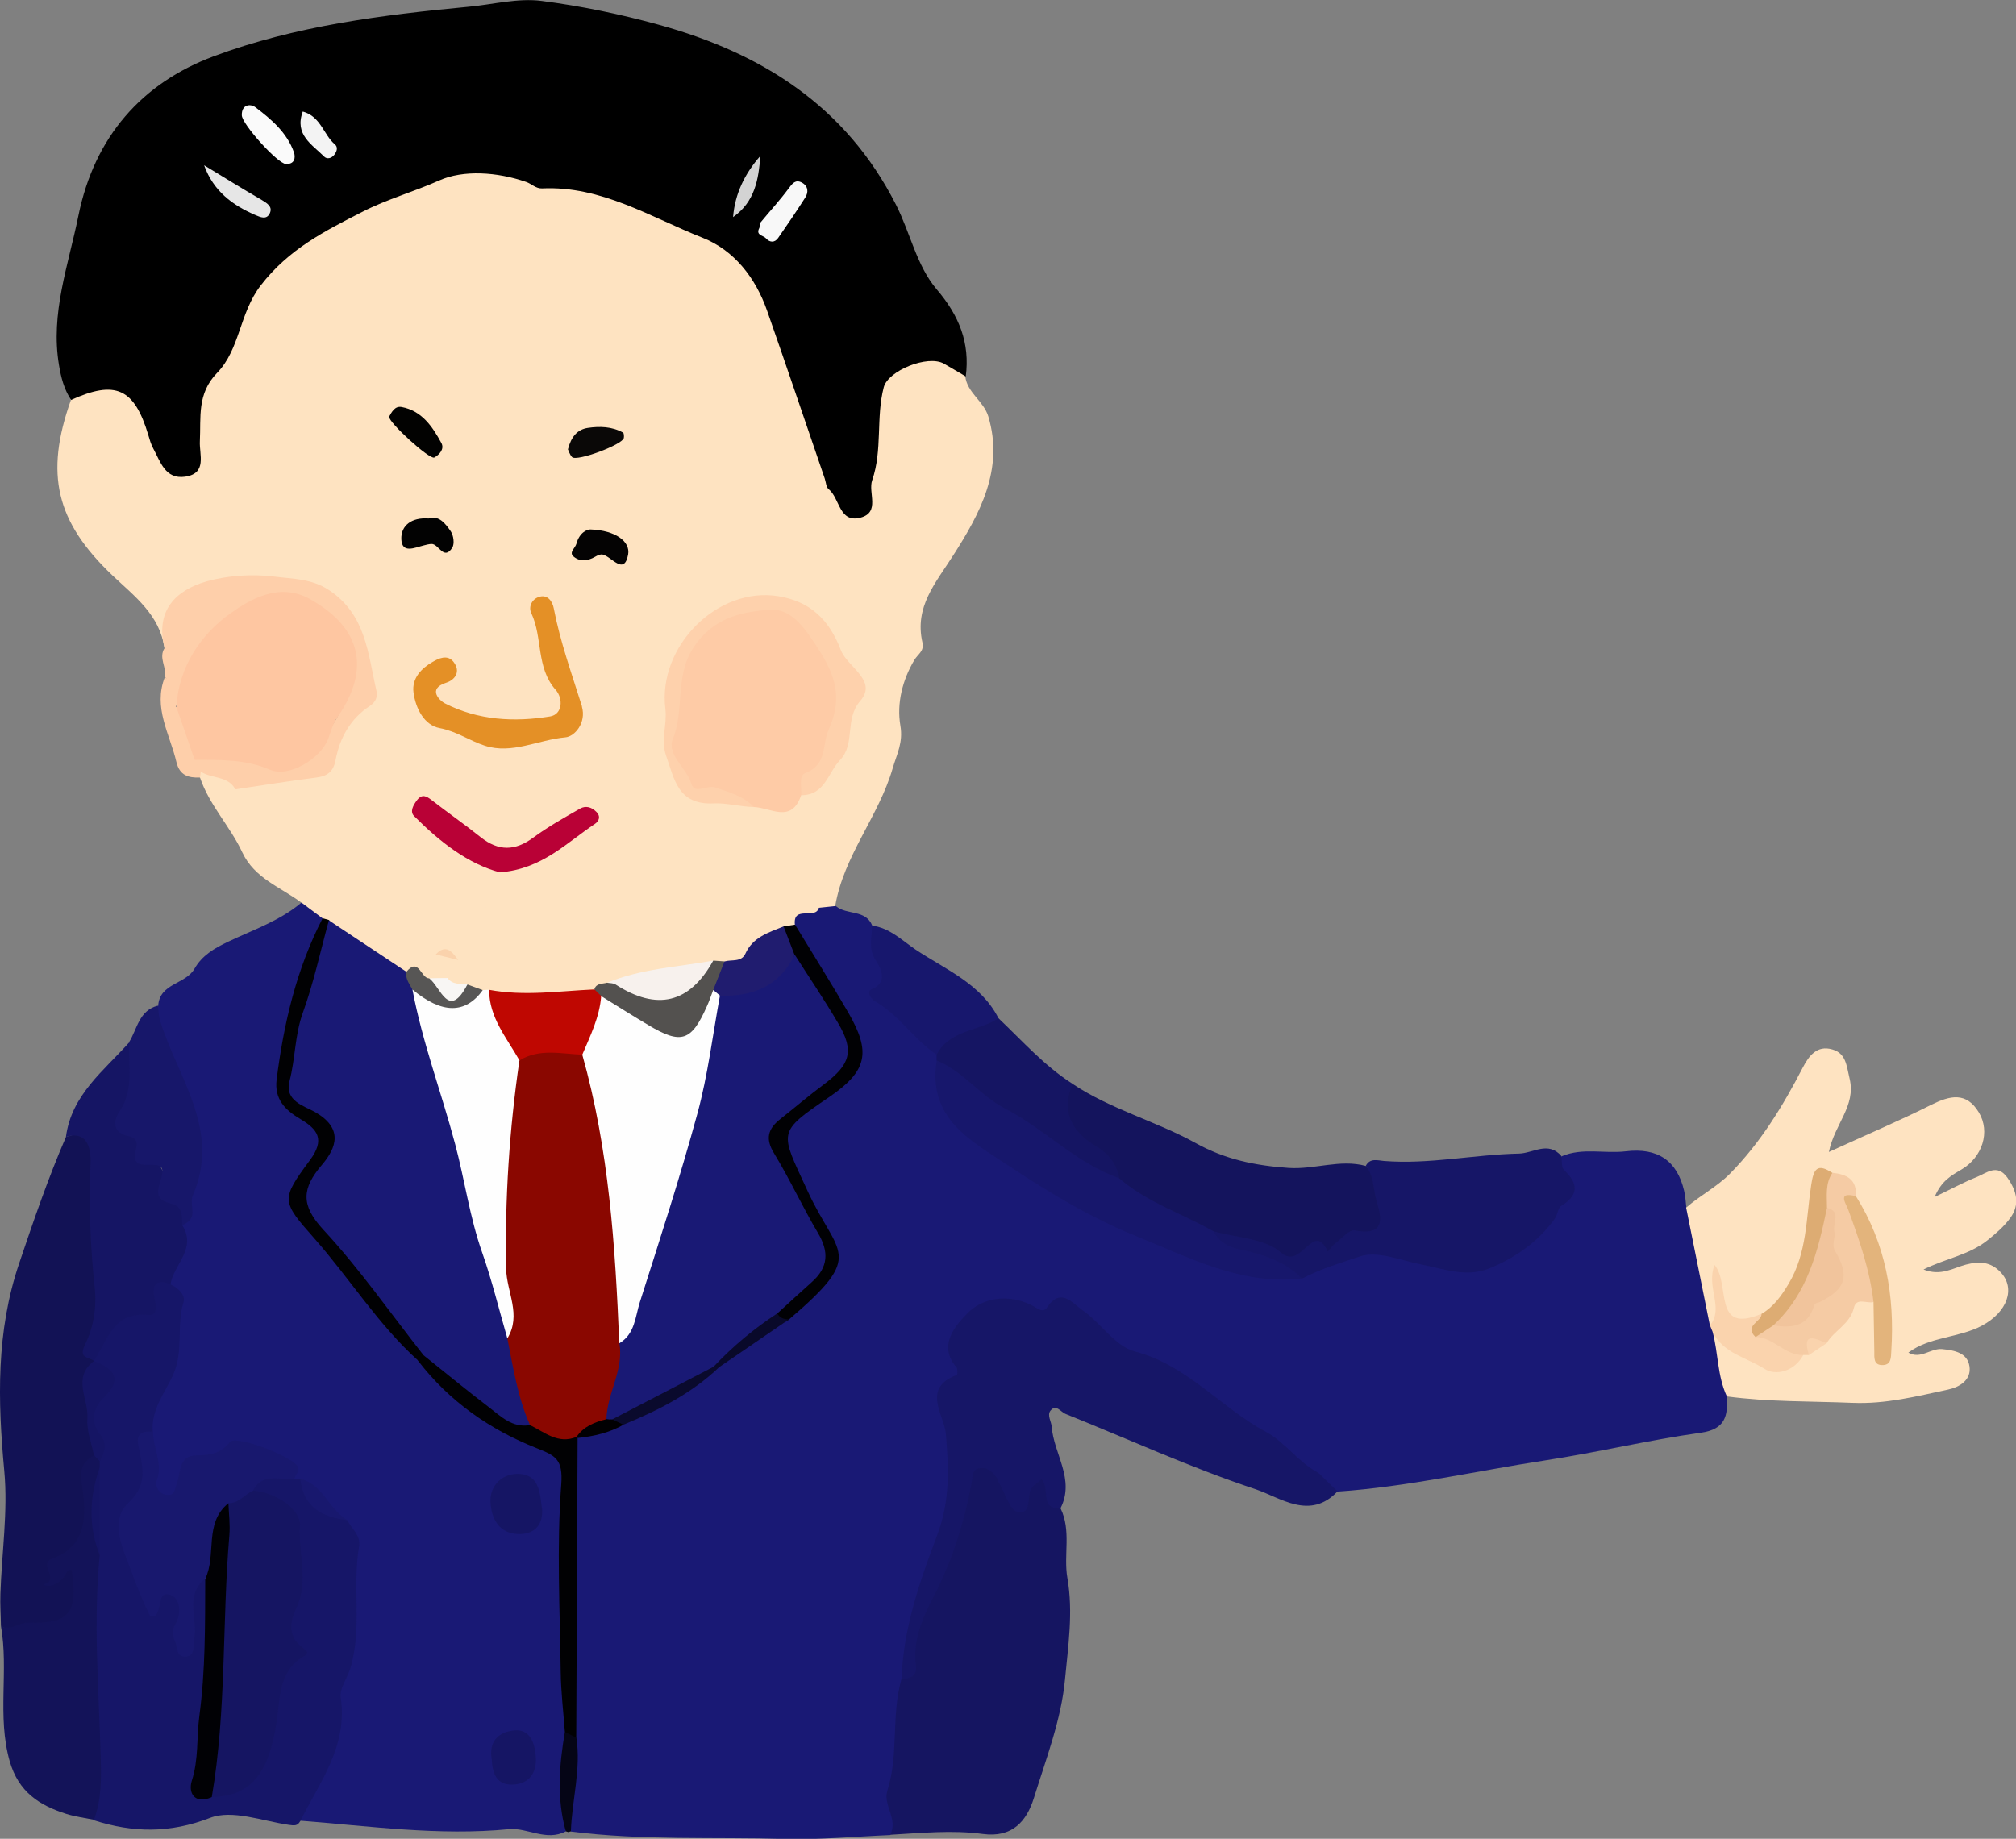 <?xml version="1.0" encoding="UTF-8"?><svg id="_レイヤー_2" xmlns="http://www.w3.org/2000/svg" viewBox="0 0 150.4 137.21"><rect x="0" y="0" width="150.4" height="137.21" fill="#808080" stroke="none"/><defs><style>.cls-1{fill:#17176a;}.cls-2{fill:#18186e;}.cls-3{fill:#fec6a1;}.cls-4{fill:#e6e6e6;}.cls-5{fill:#f7f1ed;}.cls-6{fill:#fad3ad;}.cls-7{fill:#fecfaa;}.cls-8{fill:#575655;}.cls-9{fill:#fad2ac;}.cls-10{fill:#ddac73;}.cls-11{fill:#161668;}.cls-12{fill:#151564;}.cls-13{fill:#161667;}.cls-14{fill:#fecba6;}.cls-15{fill:#191975;}.cls-16{fill:#0a0a2d;}.cls-17{fill:#17176d;}.cls-18{fill:#b90136;}.cls-19{fill:#010103;}.cls-20{fill:#020202;}.cls-21{fill:#151563;}.cls-22{fill:#f1c49c;}.cls-23{fill:#010002;}.cls-24{fill:#010105;}.cls-25{fill:#e3b47c;}.cls-26{fill:#fafafa;}.cls-27{fill:#17176c;}.cls-28{fill:#e49026;}.cls-29{fill:#0a0807;}.cls-30{fill:#f8f8f8;}.cls-31{fill:#53514f;}.cls-32{fill:#14145d;}.cls-33{fill:#131359;}.cls-34{fill:#040303;}.cls-35{fill:#121255;}.cls-36{fill:#fefefe;}.cls-37{fill:#201c6f;}.cls-38{fill:#8a0700;}.cls-39{fill:#151561;}.cls-40{fill:#020201;}.cls-41{fill:#09092a;}.cls-42{fill:#f8f6f4;}.cls-43{fill:#f3f3f3;}.cls-44{fill:#fee3c1;}.cls-45{fill:#010104;}.cls-46{fill:#bf0701;}.cls-47{fill:#f5cba4;}.cls-48{fill:#050516;}.cls-49{fill:#d3d3d3;}.cls-50{fill:#fed1ac;}.cls-51{fill:#151562;}</style></defs><g id="_デザイン"><path class="cls-44" d="M5.29,29.85c-1.97,5.54-1.11,9.08,3.09,13.08,1.66,1.57,3.54,2.95,3.89,5.45.05-.05.12-.09.16-.15.76-1.03.02-2.62,1.51-3.46,1.83-1.02,3.77-1.23,5.73-1.18,5.99.15,6.95,2.91,7.71,7.55.08.47-.06.81-.41,1.16-1.21,1.2-2.16,2.58-2.55,4.27-.21.91-.95.74-1.54.93-1.74.54-3.66.3-5.3,1.25-.33.95.35,1.08,1,1.27,3.08.9,5.75,2.65,8.59,4.06,1.23.61,2.34,1.47,3.52,2.19,2.16,1.32,4.37.59,6.57.64,1.01-.02,2.04.11,2.92-.64.6-.51,1.37-.44,2.1-.39,4.93.34,9.7-.39,14.33-2.11.55-.2,3.32,1.44,3.67,2.16.31.65.21,1.47.87,1.97.45.16.86.16,1.16-.29.63-3.76,3.25-6.69,4.29-10.29.31-1.06.79-1.91.57-3.18-.28-1.64.15-3.4,1.05-4.9.25-.42.74-.65.6-1.28-.62-2.69.98-4.45,2.32-6.56,1.94-3.04,3.78-6.37,2.59-10.33-.35-1.15-1.57-1.75-1.72-2.99-.84-1.52-2.16-1.88-3.75-1.5-1.63.39-2.73,1.29-3.04,3.05-.4,2.23-.24,4.53-.79,6.74-.1.42-.05.98-.52,1.13-.59.18-.91-.35-1.19-.77-.57-.85-1.13-1.75-1.33-2.76-.62-3.11-1.98-5.97-2.87-8.99-1.24-4.23-3.84-7.07-7.96-8.71-5.12-2.03-10.28-3.69-15.86-3.62-.59,0-1.21-.12-1.74.13-3.56,1.7-7.46,2.7-10.8,4.84-1.87,1.2-3.45,3.05-4.2,4.98-1.31,3.39-4.18,6.27-3.68,10.32.08.61.12,1.49-.69,1.67-.9.2-1.21-.65-1.52-1.3-.35-.73-.5-1.53-.8-2.28-1-2.53-3.98-3.1-6.02-1.17Z"/><path class="cls-15" d="M62.33,67.61c-.41.04-.83.09-1.24.13-1-.17-1.87-.11-2.11,1.13.26,1.81,1.52,3.12,2.39,4.62.59,1.01,1.28,1.96,1.8,3,.89,1.77.56,3.23-.96,4.44-.46.36-.96.67-1.44,1-3.29,2.29-3.42,2.7-1.52,6.12.64,1.15,1.15,2.36,1.72,3.54,1.29,2.65,1.14,3.36-1.1,5.28-.44.38-.93.71-1.33,1.14-1.7,1.31-3.48,2.51-5.18,3.81-2.3,1.54-4.57,3.13-7.18,4.13-1.12.54-2.54.4-3.39,1.54-.8,2.84-.56,5.81-.47,8.65.13,4.57-.29,9.14.11,13.69-.03,1.6.13,3.2-.29,4.79-.19.71-.11,1.46.46,2.05,5.3.67,10.63.4,15.95.55,2.62.07,5.25-.18,7.87-.29.22-.43.67-.74.62-1.33-.24-3.46.37-6.86.77-10.28.15-3.77,1.49-7.27,2.75-10.73.89-2.45.95-4.81.58-7.3-.23-1.53-.92-3.15.58-4.5.27-.24.09-.69.06-1.05-.28-2.7,1.56-4.55,4.11-4.04,1.07.21,2.04.6,3.17.12.72-.31,1.38.37,1.93.82,3.89,3.21,8.68,5.05,12.54,8.29,1.62,1.36,3.68,2.24,4.47,4.54.4,1.15,1.17-.25,1.81-.17,5.23-.36,10.33-1.54,15.49-2.33,3.88-.59,7.71-1.52,11.59-2.06,1.83-.26,2.02-1.26,1.94-2.68.39-1.62-.14-3.16-.46-4.71-.07-.34-.18-.66-.24-1-.64-2.83-.7-5.82-2.32-8.38-.05-.43-.07-.87-.17-1.29q-.79-3.37-4.35-2.94c-1.59.19-3.23-.29-4.78.37-.23.21-.43.55-.28.77,1.01,1.54.06,2.7-.85,3.69-2.41,2.63-4.96,4.6-8.52,3.23-3.44-1.32-6.69-.6-9.9.8-3.47.42-6.51-.87-9.63-2.19-2.6-1.09-5.18-2.2-7.65-3.56-2.55-1.4-4.96-3.04-7.3-4.76-1.66-1.21-2.08-3.08-1.93-5.08-.06-.2-.15-.39-.25-.57-1.21-1.57-3.55-2.6-3.94-4.24-.4-1.71-.78-3.53-1.18-5.29-.5-1.24-1.91-.78-2.71-1.46Z"/><path d="M5.29,29.85c3.32-1.51,4.73-.88,5.77,2.6.1.34.2.7.37,1.01.54.99.89,2.32,2.38,2.11,1.66-.24,1.05-1.65,1.1-2.64.09-1.79-.23-3.55,1.29-5.11,1.71-1.76,1.65-4.44,3.25-6.52,2.1-2.72,4.78-4.06,7.6-5.5,1.83-.94,3.83-1.49,5.71-2.33,1.8-.81,4.35-.64,6.5.11.39.13.71.5,1.18.48,4.42-.21,8.1,2.15,11.97,3.68,2.36.93,3.96,2.99,4.82,5.45,1.46,4.17,2.87,8.35,4.3,12.52.09.27.1.64.29.79.84.67.77,2.54,2.36,2.13,1.52-.39.56-1.87.89-2.8.78-2.26.27-4.66.86-6.93.32-1.24,3.27-2.44,4.48-1.77.55.31,1.09.64,1.64.96.32-2.51-.49-4.53-2.17-6.5-1.5-1.76-1.97-4.22-3.04-6.32-3.75-7.38-10.03-11.31-17.68-13.42-2.86-.79-5.8-1.4-8.75-1.78-1.77-.23-3.61.26-5.41.43-6.47.61-12.98,1.43-19.06,3.7-5.35,2-8.89,5.99-10.09,11.89-.75,3.7-2.1,7.29-1.45,11.15.15.92.38,1.82.91,2.61Z"/><path class="cls-15" d="M22.4,135.86c5.18.4,10.34,1.14,15.58.63,1.36-.13,2.78.94,4.24.16.08-2.54.19-5.08.25-7.62-.13-6.33-.39-12.67.05-19,.09-1.33-.52-1.87-1.58-2.24-3.69-1.28-6.67-3.58-9.29-6.4-3.23-3.37-5.92-7.19-9-10.69-.9-1.02-.27-1.91.21-2.8,1.61-3.03,1.64-3.05-.76-5.27-1.03-.95-.88-2.04-.75-3.22.42-3.73,1.8-7.19,2.98-10.7-.17-1.05-.77-1.52-1.85-1.35-1.6,1.35-3.59,2.02-5.42,2.89-1.1.52-1.99,1.05-2.56,2.05-.67,1.16-2.6,1.06-2.7,2.76-.53.71-.2,1.35.09,2.04.85,2.08,1.36,4.28,2.27,6.35,1.23,2.77-.49,5.34-.77,8.01.25,1.57-.94,2.83-.92,4.35,1.32,3.14.27,6.06-.98,8.89-.33.75-.62,1.44-.62,2.25.17,1.23.38,2.45.37,3.71,0,.6.35,1.14,1.02,1.27.7.14,1-.33,1.35-.86,2.23-3.47,5.79-3.44,8.15-.76.11.17.26.31.42.42,1.4.77,2.22,2.13,3.34,3.2,1.02,2.6.55,5.31.42,7.95-.12,2.3-.91,4.53-1.09,6.88-.16,2.1-1.6,3.88-2.18,5.91-.12.4-.5.74-.28,1.22Z"/><path class="cls-44" d="M125.79,90.11c.59,2.93,1.18,5.86,1.77,8.78,1.59-.53.25-1.7.58-2.31.01.08.04-.27.05-.18.08,2.38,1.31,2.84,3.33,2.08,2.16-1.2,3.09-3.23,3.46-5.52.22-1.36.55-2.71.7-4.08.05-.52.16-1.02.83-1.09,1.07.13,1.32.98,1.61,1.81,1.75,3.32,2.69,6.84,2.44,10.6-.26-.94-.04-1.99-.5-2.92-.99-.91-1.79-.62-2.4.44-.43.75-1.05,1.33-1.6,1.97-.36.46-.84.77-1.36,1-.18.08-.35.18-.51.29-1.93,1.53-3.34-.06-4.89-.81-.52-.25-.66-1.22-1.53-.78.42,1.59.35,3.29,1.06,4.81,3.12.42,6.26.35,9.39.48,2.47.1,4.77-.49,7.11-.99.86-.18,1.75-.72,1.6-1.73-.15-1.02-1.12-1.2-2.04-1.29-.86-.08-1.61.79-2.52.26,1.64-1.21,3.75-1.08,5.49-2.01,1.9-1.01,2.53-2.79,1.39-3.99-.75-.79-1.59-.82-2.57-.57-.96.25-1.88.89-3.18.37,1.66-.83,3.4-1.08,4.77-2.18.64-.51,1.24-1.03,1.7-1.66.74-1,.49-2.02-.21-3.01-.77-1.08-1.56-.34-2.29-.05-.98.39-1.91.9-3.14,1.49.5-1.21,1.26-1.61,2-2.05,1.57-.92,2.17-2.82,1.3-4.26-.94-1.56-2.16-1.26-3.57-.56-2.37,1.19-4.83,2.23-7.62,3.51.44-2.12,2.03-3.42,1.55-5.46-.24-1-.26-1.89-1.29-2.19-1.13-.33-1.74.45-2.21,1.36-1.48,2.86-3.13,5.57-5.42,7.9-1,1.01-2.22,1.62-3.25,2.52Z"/><path class="cls-11" d="M22.4,110.35c-.15,0-.29,0-.44,0-1.17-.82-2.23-.77-3.14.42-.06.22-.07.51.11.6,3.96,1.98,3.09,5.43,2.59,8.71-.14.89-.46,1.73.16,2.5.81,1.01-.56,1.21-.7,1.94-.38,2.07-1.11,4.07-1.57,6.14-.41,1.83-1.51,2.99-3.54,2.92-1.6-.23-.65-1.21-.62-1.98.15-4.6,1.22-9.18.21-13.8-1.27-.13-1.37.82-1.46,1.68-.09.91.06,1.83-.23,3.05-.27-1.17.21-2.02-.09-2.87-.23-.64-.57-1.51-1.29-1.01-1.08.75-1.21.16-1.54-.63-.95-2.22-2.11-4.37,0-6.63.54-.57.33-1.52.22-2.32-.1-.77-.46-1.59.33-2.23-.16-1.61.91-2.92,1.49-4.19.85-1.86.25-3.71.8-5.48.16-.51-.37-1.07-.96-1.32-.92-1.07-1.45-.34-1.6.5-.17.97-.66,1.28-1.52,1.5-1.68.44-2.27,1.87-2.76,3.35-.02.21.03.41.12.6.25.43.96.9.67,1.28-1.43,1.85-.67,3.85-.62,5.81,0,.14-.05.29-.09.43-.05.22-.07.45-.07.68-.04,1.9,0,3.81-.03,5.71-.46,6.71.09,13.41.18,20.12,2.91.93,5.65.98,8.66-.18,1.65-.64,3.9.23,5.87.52.43.06.66.09.86-.28,1.46-2.92,3.56-5.6,3.02-9.22-.1-.67.48-1.43.71-2.16.91-2.99.14-6.1.66-9.12.14-.83-.56-1.3-.87-1.94-1.57-.58-2.69-1.66-3.52-3.08Z"/><path class="cls-39" d="M67.25,125.3c-.78,2.72-.18,5.6-1.05,8.32-.34,1.08.83,2.14.21,3.29,2.31-.13,4.62-.37,6.92-.06,2.18.29,3.26-.93,3.81-2.71.9-2.9,2.03-5.82,2.31-8.8.23-2.48.63-5.03.18-7.59-.3-1.71.31-3.53-.51-5.2-.14-.17-.23-.37-.34-.56-.34-.6-.07-1.65-.98-1.77-1.1-.14-1.24,1.01-1.73,1.67-.43-.09-.5-.5-.7-.78-.62-.86-.99-2.19-2.36-1.88-1.29.3-1.37,1.71-1.46,2.69-.23,2.5-1.53,4.59-2.35,6.85-.57,1.56-1.34,3.04-1.26,4.77.03.67-.18,1.29-.71,1.76Z"/><path class="cls-13" d="M67.25,125.3c.62-.06,1.19-.18,1.08-1.02-.24-1.89.48-3.51,1.32-5.14,1.39-2.67,2.28-5.53,2.84-8.49.09-.48.01-1.11.76-1.1.57,0,.91.41,1.19.85.04.06.02.15.06.2.47.78.84,2.12,1.43,2.22,1.21.21.51-1.43,1.2-1.96.17-.13.33-.27.57-.47.68.6-.2,2.27,1.42,2.15,1.1-2.16-.51-4.05-.66-6.09-.03-.38-.36-.85-.09-1.19.41-.51.76.09,1.11.24,4.73,1.9,9.38,4.03,14.2,5.63,1.83.61,4.05,2.35,6.12.14-.09,0-1.34-1.31-1.47-1.38-1.48-.79-2.45-2.27-3.88-3.04-3.38-1.81-5.86-4.98-9.8-6.01-1.46-.38-2.52-2.13-3.89-3.07-.72-.49-1.62-1.77-2.66-.19-.3.45-.81-.03-1.16-.2-1.77-.86-3.66-.55-4.81.66-.79.82-2.21,2.33-.78,3.98.1.12.09.56.03.58-2.65.97-.94,3.01-.82,4.36.22,2.62.34,4.99-.65,7.61-1.29,3.42-2.53,6.96-2.65,10.72Z"/><path class="cls-35" d="M4.92,84.84c-1.33,3.07-2.41,6.23-3.48,9.4-1.74,5.11-1.61,10.26-1.12,15.53.28,3.02-.19,6.11-.29,9.16-.03.8.03,1.6.04,2.4,1.51.96,3.12.74,4.52-.02,1.22-.66,1.61-2.03,1.47-3.45-.06-.61-.19-1.18-1.05-1.04-.39.06-.46.73-.55.59-.33-.48.13-.69.49-.99,1.7-1.4,1.94-3.36,1.78-5.35-.07-.93-.06-1.72.49-2.47-.35-2.34-.56-4.69-.19-7.06-.07-.13-.18-.28-.15-.4,1.36-4.73.07-9.53.35-14.28.1-1.68-1.02-2.55-2.29-2.03Z"/><path class="cls-32" d="M101.89,87c-1.92-.52-3.8.28-5.76.15-2.48-.17-4.74-.64-6.9-1.84-2.98-1.65-6.35-2.52-9.21-4.43-1.96,1.41-1.85,3.15.45,4.57,1.14.7,2.18,1.4,2.7,2.68,2.12,2.03,4.75,3.18,7.45,4.19,1.67,1.17,3.84.82,5.57,1.84.24.14-.07-.01.2.07.89.25,1.43-1.13,1.85-.79,1.14.94,1.53-.16,2.18-.54.31-.18.6-.43.96-.51.82-.19,1.83-.06,2.03-1.27.18-1.1-.65-3.36-1.51-4.11Z"/><path class="cls-13" d="M101.89,87c.57.66.56,1.59.73,2.32.2.9,1.2,3.03-1.55,2.49-.4-.08-.96.59-1.42.94-.23.17-.4.42-.59.64-1.1-2.37-1.97,1.44-3.5.07-1.19-1.06-3.3-1.09-5.01-1.58-.13,1.26.79,1.57,1.71,1.82,1.67.45,3.23,1.21,4.89,1.7,1.38-.72,2.9-1.18,4.32-1.65,1.32-.44,3.05.31,4.59.61,1.7.33,3.35,1,5.12.26,1.94-.81,3.58-1.98,4.82-3.69.21-.29.22-.79.48-.95,1.33-.83,1.26-1.66.2-2.68-.21-.2-.14-.69-.2-1.04-.98-1.14-2.12-.2-3.16-.18-3.36.07-6.69.82-10.08.55-.46-.04-1.04-.24-1.35.37Z"/><path class="cls-33" d="M7.01,108.59c-.83.53-1.1.93-.9,2.21.32,1.98.49,4.52-2.16,5.48-1.18.43.55,1.55-.65,1.93-.18.06.65.45,1.47-.53.17-.21.18-.56.58-.53.48,3.23-.17,4.02-3.25,3.93-.69-.02-1.29.65-2.03.25.59,3.33-.3,6.73.65,10.08.66,2.31,2.21,3.3,4.22,3.94.67.21,1.38.3,2.07.44.58-1.54.55-3.16.5-4.76-.14-4.99-.56-9.99-.07-14.98-.42-2.2-.39-4.4,0-6.6,0-.15,0-.29,0-.44-.13-.16-.17-.41-.44-.44Z"/><path class="cls-44" d="M22.49,67.35c.53.39,1.05.79,1.58,1.18.09.19.22.35.37.48,1.81,1.3,3.38,2.95,5.56,3.71.77,0,1.42.44,2.14.63.39.06.77.03,1.12-.16.64-.69-.11-1.19-.23-1.78-.03-.18-.05-.35-.05-.53.53-1.94,1.5-3.21,3.81-3.02.52.04,1.1-.7.56-1.48-.96.01-1.83-.05-2.86.27-1.71.54-3.46-.61-4.73-1.6-2.88-2.25-6.56-2.98-9.34-5.3-.88-.73-2.27.6-2.87-.85-.35-1.48-1.48-1.49-2.66-1.41-.13.18-.12.36.03.53.7,2.07,2.26,3.65,3.16,5.59.91,1.94,2.85,2.58,4.4,3.74Z"/><path class="cls-12" d="M4.92,84.84c1.79-.58,1.86,1.3,1.84,1.84-.14,3.17-.03,6.29.31,9.44.15,1.36-.09,2.95-.7,4.15-.57,1.13.24.96.64,1.28,1.01-1.53,1.43-3.69,4.05-3.43.74.07.58-.7.45-1.33-.2-.94.2-1.4,1.21-.96.24-1.48,1.98-2.65.88-4.4.24-.3.46-.72.25-1-1.4-1.85-1.91-4.3-3.68-5.84-.92-.8-.61-1.35-.39-2.24.37-1.5,1.01-3.09-.14-4.57-1.9,2.13-4.31,3.92-4.72,7.05Z"/><path class="cls-7" d="M14.98,57.58c.81.54,2.02.29,2.58,1.32,2.01-.3,4.02-.62,6.04-.88.85-.11,1.28-.45,1.44-1.33.32-1.65,1.11-3.07,2.55-4.01.45-.3.59-.69.5-1.11-.64-2.76-.77-5.7-3.55-7.54-1.3-.86-2.71-.83-4.03-1-1.66-.21-3.48-.1-5.09.35-2.34.67-3.85,2.21-3.14,4.98-.47.72.16,1.43.03,2.15.64.65-.39,1.81.71,2.33,1.43-1.83,1.89-4.29,3.66-5.87,1.92-1.72,5.68-3.16,8.01-.57,1.08,1.2,1.12,2.48,1.17,3.86.14,4.2-3.28,7.05-7.31,6.09-1.38-.33-2.74-.46-4.05.25-.24.53.02.81.48.98Z"/><path class="cls-1" d="M9.64,77.79c-.09,1.73.38,3.52-.73,5.15-.47.7-.51,1.58.64,1.83.72.15.71.55.57,1.11-.46,1.94,2.14.29,1.99,1.64-.1.94-.97,1.92.7,2.31.83.19.77.95.78,1.61.4-.21.77-.44.77-.96,0-.43-.13-.91.02-1.27,2.14-4.93-1.16-8.82-2.45-13.09-.1-.34-.1-.72-.15-1.08-1.42.36-1.54,1.75-2.16,2.74Z"/><path class="cls-21" d="M83.51,87.92c-.2-1.06-.8-1.84-1.72-2.38q-2.98-1.75-1.78-4.67c-2.1-1.34-3.74-3.2-5.53-4.9-2.04-.25-4.08.95-4.61,2.71,0,.15,0,.29,0,.44,2.29,2.69,5.24,4.5,8.28,6.19.71.39,1.34.83,1.87,1.46.91,1.07,2.05,1.56,3.47,1.15Z"/><path class="cls-17" d="M69.88,78.69c.98-1.85,3.12-1.73,4.61-2.71-1.32-2.59-3.95-3.63-6.18-5.12-1.02-.69-1.94-1.63-3.26-1.79.03.83-.3,1.62.24,2.52.22.37,1.17,1.63-.28,2.24-.38.16-.05.7.26.88,1.81,1.02,2.91,2.86,4.62,4Z"/><path class="cls-7" d="M13.16,52.76c-.83-.54-.04-1.69-.86-2.24-.9,2.28.37,4.25.86,6.34.24,1.01.9,1.19,1.76,1.16.02-.15.04-.29.06-.44-.15-.29-.31-.59-.46-.88.21-1.54-.25-2.85-1.36-3.94Z"/><path class="cls-48" d="M42.14,129.24c-.42,2.47-.62,4.95.07,7.41,0,0,.19.06.19.06,0,0,.19-.06.19-.06.08-2.33.77-4.63.41-6.99-.2-.32-.35-.72-.85-.42Z"/><path class="cls-44" d="M32.51,71.22c-.06.76.64,1.15.88,1.77-.08.83.61.79,1.1.98.56.07,1.09.27,1.64.37.23.05.45.08.69.1,2.45.42,4.89.38,7.31-.15.45-.12.88-.29,1.31-.46,2.46-.82,5.04-1.08,7.57-1.55.33-.01.65-.03.98-.05,2.01-.04,2.78-2.22,4.58-2.62.3-.14.53-.36.73-.61-.15-1.48,1.54-.34,1.79-1.26-.09-1.79.13-3.81-2.69-3.57-.69.06-.24-.34-.23-.64.01-1-.69-1.1-1.27-.58-2.25,1.97-5.16,1.46-7.75,2.06-2.38.55-4.88.78-7.36.31-1.63-.31-2.73,1.68-4.45,1.08-.11,1.18-.85,1.45-1.86,1.23-.83-.18-1.58.03-2.32.34-.25.1-.41.4-.62.61,1.55.91-.78,1.76-.04,2.66.15-.19.38-.18.58-.25-.14.22-.46,0-.58.25Z"/><path class="cls-14" d="M56.25,60.22c1.26.05,2.8,1.25,3.52-.88,1.16-1.6,2.56-2.87,2.9-5.15.36-2.46-.1-4.34-1.27-6.39-2.32-4.08-7.23-3.06-9.43-.53-2.37,2.72-2.73,7.6-1.09,10.83.37.73.74,1.21,1.6,1.21,1.33,0,2.54.52,3.78.92Z"/><path class="cls-50" d="M56.25,60.22c-.8-.82-1.85-1.1-2.89-1.46-.61-.21-1.54.55-1.78-.27-.36-1.2-1.86-2.18-1.39-3.33.9-2.21.13-4.67,1.54-6.83,1.44-2.21,3.54-2.69,5.73-2.83,1.49-.1,2.47,1.22,3.3,2.48,1.34,2.01,2.26,3.8,1.07,6.44-.52,1.15-.08,2.63-1.76,3.27-.49.19-.26,1.07-.29,1.65,1.77,0,1.98-1.67,2.88-2.61,1.2-1.26.31-3.03,1.52-4.43,1.32-1.53-.96-2.51-1.45-3.79-.88-2.31-2.33-3.64-4.66-4.02-4.55-.74-9.02,3.75-8.43,8.42.14,1.16-.36,2.32.05,3.47.62,1.74.86,3.7,3.56,3.57.94-.05,2,.26,3.02.27Z"/><path class="cls-28" d="M43.42,52.72c-.76-2.43-1.63-4.83-2.11-7.34-.1-.51-.45-1.02-1.06-.85-.55.15-.85.73-.61,1.23.86,1.82.34,4.05,1.81,5.71.59.67.51,1.84-.41,1.99-2.68.44-5.38.29-7.86-.98-.32-.16-1.36-1.07.12-1.54.62-.2,1.1-.8.55-1.53-.47-.63-1.17-.25-1.57-.02-.83.47-1.57,1.22-1.43,2.28.16,1.21.81,2.45,1.95,2.66,1.26.24,2.23.94,3.36,1.31,2.02.67,4-.44,6.02-.62.7-.06,1.58-1.09,1.23-2.3Z"/><path class="cls-18" d="M37.32,65.09c3.11-.24,4.94-2.2,7.06-3.61.26-.17.49-.53.1-.91-.36-.36-.8-.46-1.19-.24-1.19.68-2.39,1.35-3.49,2.16-1.37,1.02-2.61,1.04-3.94-.02-1.19-.95-2.45-1.83-3.65-2.76-.4-.31-.72-.49-1.1,0-.28.37-.55.85-.22,1.18,1.92,1.93,4.03,3.58,6.42,4.21Z"/><path class="cls-34" d="M44.11,39.51c-.26-.03-.87.18-1.11,1.07-.09.32-.57.64-.22.94.47.41,1.06.35,1.61.03.17-.1.4-.21.57-.17.67.15,1.6,1.6,1.9,0,.18-.99-.98-1.8-2.76-1.87Z"/><path class="cls-40" d="M29.03,31.09c-.05.43,3.03,3.23,3.37,3.05.38-.21.77-.63.53-1.08-.67-1.23-1.46-2.41-2.97-2.69-.49-.09-.73.36-.93.72Z"/><path class="cls-20" d="M31.97,38.69c-1.26-.1-2.07.53-2.03,1.55.05,1.1,1.01.62,1.67.46.19-.05.38-.1.57-.11.55-.03.92,1.28,1.56.28.18-.28.1-.91-.11-1.22-.4-.58-.88-1.22-1.66-.96Z"/><path class="cls-29" d="M42.37,33.53c.06.11.13.39.31.58.34.35,3.77-.93,3.86-1.43.02-.13.01-.36-.06-.4-.83-.46-1.74-.48-2.63-.35-.78.12-1.24.66-1.48,1.6Z"/><path class="cls-27" d="M83.51,87.92c-3.23-1.12-5.57-3.68-8.54-5.21-1.87-.97-3.12-2.78-5.09-3.58-.69,4.35,2.54,5.98,5.42,7.89,2.99,1.98,6.06,3.84,9.37,5.18,3.99,1.61,7.91,3.72,12.46,3.2-1.26-1.27-2.9-1.81-4.56-2.15-.95-.2-1.6-.55-2.04-1.37-2.34-1.33-4.96-2.16-7.04-3.96Z"/><path class="cls-19" d="M42.14,129.24c.28.14.57.28.85.42.03-7.45.07-14.9.1-22.36-.08-.06-.16-.12-.24-.18-1.17-.24-2.22-.83-3.35-1.18-2.43-.57-3.93-2.55-5.88-3.85-.64-.43-1.09-1.16-1.97-1.2-.34.09-.58.24-.46.65,2.32,3.02,5.35,5.14,8.84,6.52,1.42.56,1.98.83,1.84,2.72-.35,4.64-.1,9.32-.04,13.99.02,1.49.2,2.98.31,4.46Z"/><path class="cls-45" d="M59.3,69c-.28.04-.56.09-.84.13-.61.94.18,1.61.45,2.39.8,1.64,1.91,3.09,2.87,4.64,1.19,1.93,1.05,2.98-.72,4.33-5.53,4.22-4.95,3.92-1.71,9.61.32.57.59,1.18.94,1.73,1.01,1.57.71,2.86-.71,4.02-.76.62-1.81,1.07-1.76,2.32.24.46.55.7,1.04.29,5.81-4.96,3.62-4.71,1.37-9.63-2.02-4.41-2.32-4.28,1.62-6.96,2.84-1.94,3.17-3.33,1.42-6.34-1.28-2.2-2.63-4.35-3.95-6.52Z"/><path class="cls-6" d="M131.42,98.03c-3.69,1.57-2.29-2.2-3.51-3.64-.65,1.68.73,3.21-.34,4.51.07.16.13.33.2.49.78,1.6,2.55,1.91,3.86,2.75.83.54,2.24.21,2.9-1.03-.72-.94-1.9-1.17-2.78-1.85-.38-.34,0-.88-.31-1.23Z"/><path class="cls-16" d="M46.51,106.31c2.6-1.07,5.09-2.33,7.15-4.3-.17-.14-.36-.21-.58-.21-2.71.87-5.17,2.21-7.47,3.88,0,.63.54.52.91.64Z"/><path class="cls-41" d="M53.22,101.99c.15,0,.29.01.44.02,1.73-1.19,3.47-2.37,5.2-3.56-.37,0-.69-.09-.87-.45-2.26.53-3.87,1.83-4.77,3.99Z"/><path class="cls-23" d="M46.51,106.31c-.28-.13-.56-.27-.84-.4-.16-.15-.35-.25-.57-.3-1.02.1-1.98.29-2.09,1.59,0,0,.09.1.09.1,1.2-.12,2.36-.39,3.42-.99Z"/><path class="cls-26" d="M21.32,12.23c.67.05.74-.48.61-.86-.52-1.48-1.69-2.47-2.88-3.37-.36-.27-1.03-.22-1.01.6.01.66,2.65,3.59,3.29,3.64Z"/><path class="cls-30" d="M56.64,17.03c-.27.53.3.53.5.75.28.32.65.35.91-.02.69-.99,1.37-1.99,2.02-3.01.26-.4.23-.86-.24-1.12-.48-.26-.71.05-1,.44-.65.88-1.4,1.69-2.09,2.53-.08.1-.06.28-.09.42Z"/><path class="cls-4" d="M15.23,12.34c.7,1.93,2.11,2.96,3.78,3.69.42.18.88.4,1.12-.12.22-.48-.18-.73-.59-.98-1.45-.84-2.87-1.72-4.3-2.59Z"/><path class="cls-43" d="M22.59,8.32c-.65,1.74.71,2.47,1.6,3.37.2.2.53.14.75-.14.2-.26.29-.57.04-.78-.85-.72-1.04-2.08-2.4-2.45Z"/><path class="cls-49" d="M54.69,16.2c1.61-1.12,1.91-2.8,2.03-4.56-1.15,1.31-1.89,2.81-2.03,4.56Z"/><path class="cls-2" d="M11.41,106.83c-1.55-.12-1.1.87-.95,1.7.25,1.34.41,2.4-.9,3.63-1.47,1.38-.31,3.58.25,5.12.38,1.05.85,2.23,1.38,3.3.15,0,.33.04.41-.03.48-.47.14-1.85,1.08-1.55.76.23.89,1.36.4,2.2-.26.43-.25.8-.04,1.22.21.43.09,1.19.73,1.2.83,0,.62-.78.72-1.32.29-1.5-.75-3.23.81-4.5.97-.76.9-1.89,1.06-2.93.13-.84.06-1.77,1.04-2.2.63-.35,1.31-.65,1.48-1.46.72-1.37,2.01-.72,3.08-.88.11-.27.35-.57.3-.8-.16-.75-4.65-2.49-5.1-1.93-.69.87-1.49.99-2.48,1-1.36,0-1.18,1.24-1.48,2.06-.15.4-.12.93-.72.89-.65-.04-.94-.67-.78-1.09.47-1.29-.3-2.43-.28-3.64Z"/><path class="cls-19" d="M31.2,101.55c.13-.14.27-.28.4-.43.33-.79-.28-1.22-.68-1.71-2.31-2.84-4.51-5.77-6.84-8.59-.86-1.05-.87-1.93-.08-2.94.31-.4.61-.82.85-1.28.79-1.48.84-2.85-.76-3.8-1.63-.97-1.99-2.26-1.63-4.07.5-2.52,1.31-4.95,1.99-7.41.24-.88.92-1.75.09-2.67-.16-.04-.31-.09-.47-.13-1.95,3.78-2.9,7.83-3.43,12.02-.19,1.5.65,2.3,1.78,2.97,1.29.77,1.84,1.52.71,3.05-2.2,2.97-2.13,3.07.33,5.86,2.64,2.99,4.76,6.43,7.75,9.12Z"/><path class="cls-12" d="M40.43,112.56c-.15-1.14-.18-2.52-1.73-2.58-1.2-.04-2.14.84-2.11,2.04.04,1.26.63,2.49,2.22,2.45,1.1-.03,1.72-.71,1.63-1.91Z"/><path class="cls-12" d="M36.68,131.24c.05.98.29,2.01,1.65,1.92,1.21-.08,1.74-.95,1.64-2.12-.08-.98-.43-2.02-1.59-1.92-.99.09-1.94.65-1.7,2.12Z"/><path class="cls-2" d="M22.4,110.35c.23,2.1,1.63,2.87,3.52,3.08-1.38-.79-1.81-2.66-3.52-3.08Z"/><path class="cls-47" d="M130.96,99.76c1.35.02,2.19,1.38,3.55,1.35.15,0,.29,0,.44,0,.13-.76.76-.76,1.32-.88.57-.96,1.75-1.42,2.04-2.65.18-.79.96-.29,1.46-.42.82-2-.38-3.7-.82-5.51-.19-.79-.92-1.47-.5-2.39.1-1.27-.7-1.64-1.76-1.75-1.08.51-.93,1.42-.78,2.33.7,1.61.59,3.39.88,5.07.34,2-2.08,2.19-3.12,3.34-.31.35-.97.26-1.47.33-.57.23-1.28.32-1.25,1.18Z"/><path class="cls-25" d="M138.46,89.26c-1.44-.37-.74.54-.57,1.02.82,2.25,1.61,4.49,1.88,6.89.02,1.23.04,2.46.06,3.69,0,.43-.06.97.54,1,.75.04.7-.58.73-1.08.26-4.1-.42-7.98-2.64-11.52Z"/><path class="cls-10" d="M136.3,90.12c0-.89-.14-1.8.4-2.6-1.14-.75-1.4-.29-1.58.91-.38,2.49-.31,5.08-1.68,7.36-.54.9-1.11,1.71-2.02,2.25-.01.61-1.34.88-.45,1.73.44-.29.89-.58,1.33-.87,2.67-1.1,3.22-3.63,3.88-6,.24-.86.45-1.84.13-2.78Z"/><path class="cls-6" d="M136.27,100.23c-.87-.36-1.86-.89-1.32.88.44-.29.88-.59,1.32-.88Z"/><path class="cls-51" d="M18.88,111.23c-.63.29-1.07.95-1.85.94-1.04,3.76-.87,7.62-.99,11.46-.09,2.89-.11,5.79-.71,8.64-.13.64-.09,1.32.46,1.82,2.96-.05,4.27-1.78,4.85-5.63.26-1.7.12-3.77,2.03-4.87.43-.25.22-.4-.05-.61-1.18-.87-1.02-1.89-.47-3.08.89-1.94.09-4.05.23-6.07.08-1.14-1.74-2.47-3.5-2.6Z"/><path class="cls-24" d="M15.8,134.09c1.11-6.46.76-13.02,1.31-19.52.07-.79-.04-1.6-.07-2.4-1.85,1.49-.86,3.86-1.73,5.65-.01,3.42.02,6.82-.44,10.24-.21,1.58-.04,3.2-.56,4.82-.28.87.18,1.8,1.49,1.22Z"/><path class="cls-12" d="M7.01,108.59c.15.15.29.29.44.44.35-.66.59-1.27.02-1.99-.74-.92-.53-1.97.22-2.7,1.48-1.42.88-2.18-.68-2.78-1.66,1.24-.38,2.86-.49,4.29-.07.9.31,1.83.49,2.75Z"/><path class="cls-12" d="M7.45,109.47c-.78,2.2-.88,4.4,0,6.6,0-2.2,0-4.4,0-6.6Z"/><path class="cls-15" d="M24.54,68.66c-.63,2.3-1.13,4.65-1.94,6.89-.61,1.68-.56,3.43-1,5.12-.39,1.5,1.12,1.86,1.92,2.32,2.08,1.2,1.61,2.63.49,3.94-1.49,1.75-1.59,2.99.11,4.83,2.71,2.92,5.01,6.23,7.48,9.37,1.62,1.3,3.23,2.62,4.88,3.88.9.69,1.75,1.56,3.07,1.33.29-2.34-.97-4.43-1.1-6.7-1.05-3.27-2.34-6.51-3.02-9.83-1.09-5.39-3.02-10.53-4.18-15.88-.17-.56-.38-1.09-.92-1.41-1.93-1.28-3.86-2.56-5.79-3.84Z"/><path class="cls-8" d="M30.32,72.51c-.1.53.23.91.45,1.33.42.77.9,1.47,1.71,1.91,2.01,1.11,3.06.57,3.54-1.87l-1.15-.42c-1.14,1.05-1.93-.1-2.85-.46-.62.02-.76-1.59-1.69-.5Z"/><path class="cls-42" d="M32.02,73c.87.67,1.45,3.15,2.85.46-.52-.08-1.1.05-1.48-.48-.46,0-.92.01-1.37.02Z"/><path class="cls-3" d="M13.16,52.76c.45,1.31.91,2.63,1.36,3.94,1.9.01,3.78-.06,5.63.74,1.41.61,3.79-.84,4.34-2.32.2-.54.35-1.13.68-1.6,2.52-3.61,1.77-6.71-2.09-8.84-2.3-1.26-4.5.1-5.92,1.11-2.15,1.53-3.84,3.97-4,6.97Z"/><path class="cls-36" d="M36.02,73.88q-1.95,2.7-5.25-.04c.74,3.94,2.17,7.7,3.19,11.55.71,2.66,1.08,5.43,2.01,8.07.74,2.1,1.26,4.27,1.88,6.41,1.03-.3,1.06-1.22.96-1.96-.84-6.12-.08-12.2.41-18.28-.55-2.09-1.69-3.91-2.74-5.77-.16,0-.31.01-.47.02Z"/><path class="cls-46" d="M36.49,73.86c0,2.08,1.32,3.59,2.26,5.26,1.67-.13,3.39.28,5.02-.41.97-1.26,1.51-2.66,1.33-4.28-.15-.33-.4-.54-.76-.6-2.62.12-5.23.52-7.85.03Z"/><path class="cls-5" d="M53.21,71.68c-2.66.48-5.39.6-7.93,1.66,1,1.56,2.71,2.11,4.23,2.91.71.37,1.47.17,1.95-.5.87-1.22,1.96-2.37,1.75-4.06Z"/><path class="cls-37" d="M59.27,71.24c-.27-.7-.54-1.41-.81-2.11-1.11.45-2.29.79-2.85,2.03-.29.65-1.02.43-1.55.58-.93.47-1.09,1.28-1,2.22.17.31.42.54.75.67,3.2.29,5.03-.85,5.46-3.4Z"/><path class="cls-31" d="M53.21,73.87c.28-.71.56-1.42.84-2.13-.28-.02-.56-.04-.84-.06q-2.64,4.78-7.29,1.78c-.17-.11-.42-.09-.64-.13-.35.1-.79.02-.94.49.17.17.34.33.51.5,1.14,1.87,3.04,2.74,4.97,3.34,1.99.62,3.54-1.23,3.39-3.8Z"/><path class="cls-9" d="M32.51,71.22c.56.14,1.11.27,1.67.41-.45-.61-.91-1.23-1.67-.41h0Z"/><path class="cls-38" d="M43.45,78.7c-1.58-.06-3.2-.49-4.7.43-.75,5.15-1.09,10.33-.99,15.54.03,1.73,1.17,3.45.09,5.2.44,2.19.77,4.4,1.69,6.47,1.1.53,2.09,1.45,3.47.88.54-.79,1.35-1.1,2.23-1.32,1.23-1.64,1.63-3.51,1.51-5.53-.29-6.67-.45-13.37-2.34-19.85-.19-.67-.09-1.5-.96-1.82Z"/><path class="cls-15" d="M46.21,100.23c.34,2-.92,3.73-.97,5.66,0,0,.22.03.22.03,0,0,.22-.01.22-.01,2.52-1.31,5.03-2.61,7.55-3.92,1.43-1.52,3.02-2.85,4.77-3.99.85-.78,1.7-1.56,2.56-2.33,1.24-1.1,1.3-2.26.46-3.67-1.15-1.94-2.09-4-3.26-5.92-.69-1.12-.47-1.85.47-2.59,1.08-.85,2.12-1.75,3.23-2.57,1.99-1.49,2.29-2.5,1.07-4.57-1.02-1.74-2.16-3.41-3.24-5.11-1.13,2.34-3.11,3.13-5.56,3.06-.6.51-.76,1.29-.87,1.95-1.26,7.29-3.56,14.28-5.88,21.26-.3.89-.25,1.88-.75,2.72Z"/><path class="cls-22" d="M136.3,90.12c-.67,3.23-1.44,6.41-4.01,8.78,1.33.2,2.55.13,3.03-1.42.1-.31.27-.24.44-.32,1.95-.97,2.25-1.94,1.15-3.8-.3-.5.05-1.04-.06-1.45-.16-.59.57-1.51-.55-1.78Z"/><path class="cls-36" d="M46.21,100.23c1.16-.69,1.18-1.98,1.52-3.05,1.49-4.68,3.01-9.35,4.3-14.09.78-2.87,1.14-5.86,1.68-8.8-.17-.14-.33-.28-.5-.42-.15.4-.29.82-.47,1.21-1.16,2.63-1.92,2.88-4.39,1.4-1.18-.7-2.33-1.43-3.5-2.15-.12,1.57-.81,2.95-1.41,4.37,1.99,7.04,2.46,14.28,2.76,21.53Z"/></g></svg>